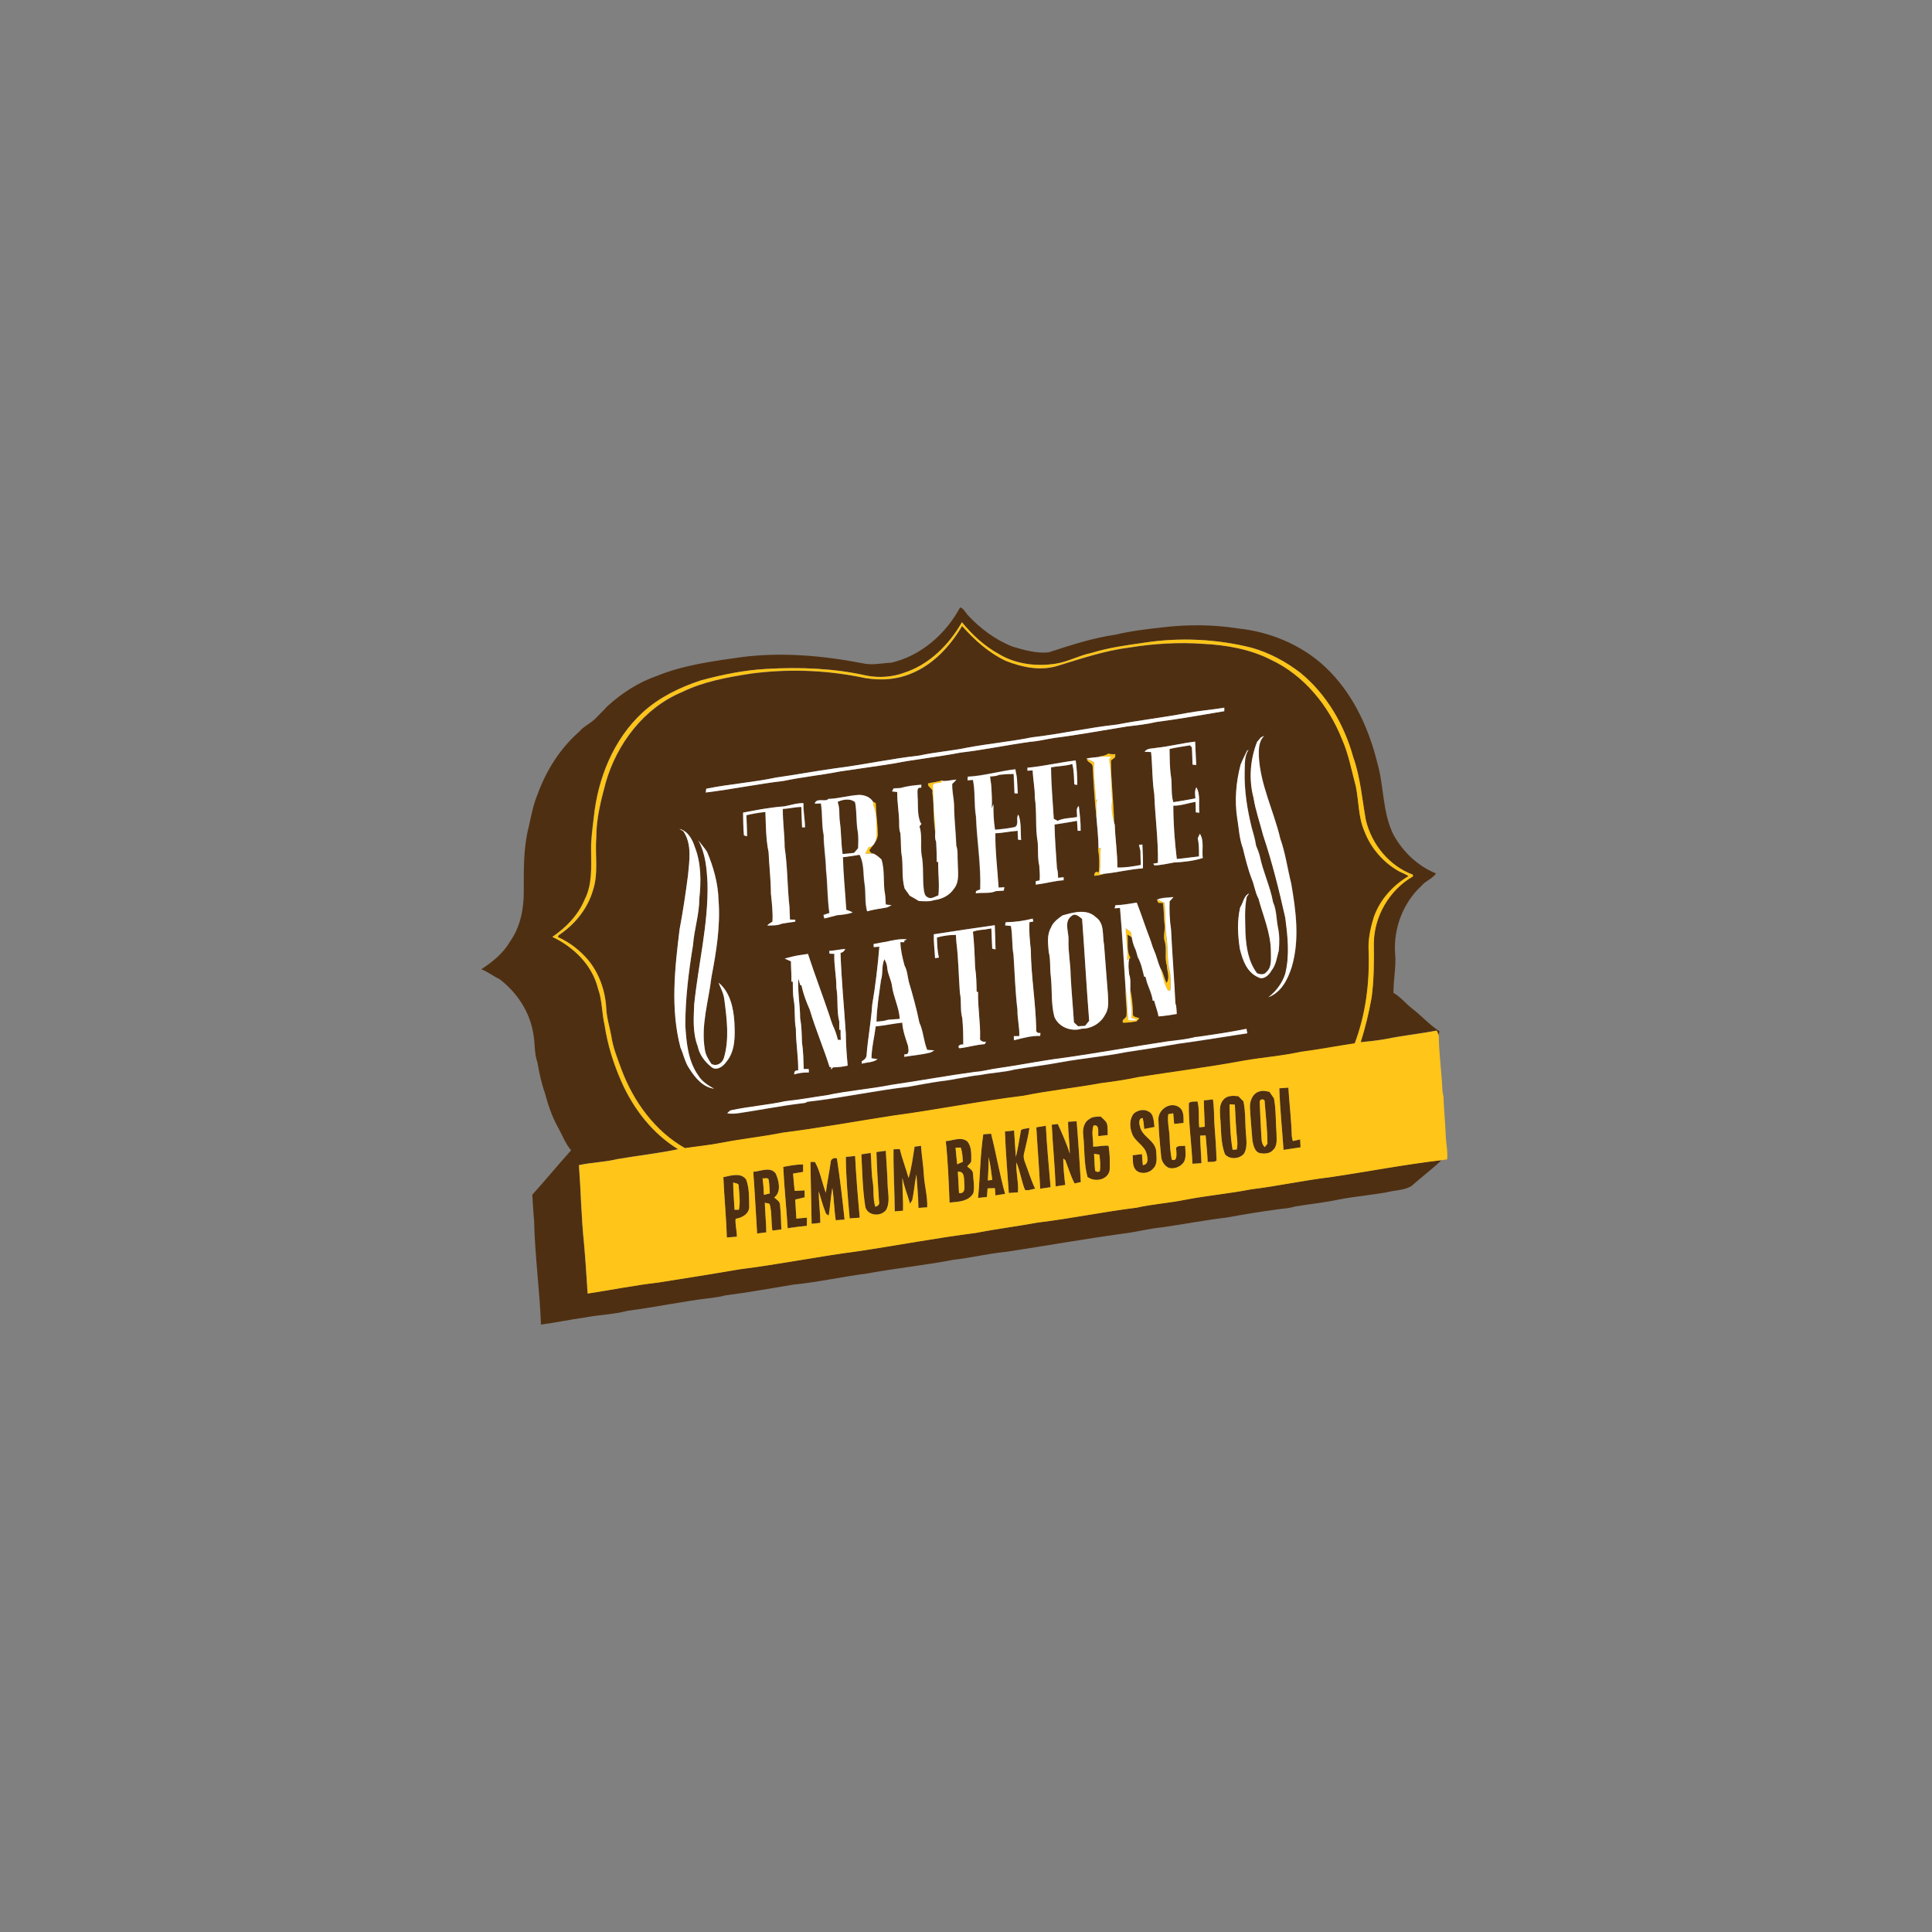 <?xml version="1.0" encoding="UTF-8"?>
<svg id="Layer_1" data-name="Layer 1" xmlns="http://www.w3.org/2000/svg" viewBox="0 0 200 200">
  <rect x="0" y="0" width="200" height="200" fill="#808080" stroke="none"/>
  <defs>
    <style>
      .cls-1 {
        fill: #4f2f12;
      }

      .cls-1, .cls-2, .cls-3 {
        stroke-width: 0px;
      }

      .cls-2 {
        fill: #fff;
      }

      .cls-3 {
        fill: #ffc518;
      }
    </style>
  </defs>
  <g>
    <path class="cls-1" d="M99.39,62.87c.39.13.54.53.8.81,1.3,1.4,2.88,2.58,4.67,3.27,1.2.35,2.44.71,3.7.58,2.27-.74,4.55-1.49,6.92-1.83,1.58-.38,3.19-.57,4.8-.75,2.6-.31,5.24-.31,7.83.1,3.33.34,6.6,1.68,9.06,3.98,2.78,2.6,4.47,6.18,5.38,9.83.74,2.49.53,5.21,1.71,7.57.98,1.76,2.52,3.24,4.4,3.99-.38.55-1.08.76-1.5,1.27-1.91,1.76-2.92,4.41-2.74,7,.13,1.37-.18,2.72-.17,4.09.73.41,1.25,1.09,1.9,1.6.99.75,1.81,1.7,2.86,2.38-.03.1-.08.29-.1.38-.05-.16-.11-.31-.19-.46-1.77.33-3.55.51-5.31.88-.85.15-1.71.24-2.56.32.48-1.51.85-3.06,1.13-4.62.26-1.86.25-3.75.23-5.63.03-2.8,1.62-5.51,4.05-6.91v-.18c-2.46-.9-4.29-3.16-4.88-5.67-.38-2.17-.56-4.4-1.3-6.49-.93-3.34-2.76-6.51-5.46-8.73-1.5-1.16-3.22-2.08-5.05-2.6-3.63-.91-7.45-1.09-11.15-.52-1.83.26-3.68.51-5.45,1.06-1.27.25-2.42.92-3.7,1.11-1.99.31-4.12.05-5.87-1-1.49-.81-2.75-1.99-3.83-3.29-1.34,2.34-3.4,4.41-6.02,5.24-1.22.44-2.56.53-3.83.29-3.4-.77-6.92-.9-10.39-.7-2.3.13-4.57.59-6.79,1.19-2.19.72-4.32,1.76-6.04,3.33-3.01,2.78-4.62,6.8-5.04,10.82-.13,1.15-.31,2.3-.28,3.47.01,1.7.14,3.5-.67,5.07-.67,1.61-1.92,2.89-3.34,3.86,2.2,1.04,4.13,2.92,4.72,5.34.45,1.22.39,2.55.69,3.81.3,2.01.91,3.96,1.73,5.82,1.24,2.83,3.22,5.39,5.88,7.01-2.09.43-4.22.66-6.33,1.03-1.29.32-2.64.33-3.94.62.2,2.69.24,5.38.52,8.06.16,1.74.27,3.49.38,5.23,2.44-.37,4.86-.86,7.31-1.14,2.79-.44,5.57-.88,8.35-1.36,4.11-.51,8.17-1.34,12.27-1.87,4.1-.61,8.17-1.39,12.28-1.91,2.12-.41,4.26-.67,6.38-1.07,3.43-.41,6.82-1.12,10.24-1.54,1.68-.37,3.4-.48,5.09-.83,2.24-.43,4.52-.63,6.76-1.07,2.73-.32,5.42-.93,8.15-1.25,3.87-.57,7.7-1.32,11.59-1.77-.99.94-2.09,1.77-3.12,2.68-.57.35-1.27.43-1.92.52-1.86.41-3.77.52-5.64.89-1.47.32-2.98.46-4.47.71-.57.18-1.16.22-1.75.29-1.79.24-3.58.53-5.35.86-2.25.27-4.48.69-6.73,1.02-1.36.12-2.69.5-4.05.65-4.03.56-8.04,1.27-12.06,1.88-1.85.17-3.65.63-5.5.83-2.94.57-5.92.86-8.86,1.41-2.56.32-5.08.9-7.64,1.15-2.36.39-4.71.82-7.08,1.12-.46.15-.94.18-1.41.26-2.91.33-5.77.96-8.68,1.33-1.46.39-2.98.41-4.45.7-1.52.21-3.01.53-4.53.73-.13-3.61-.64-7.18-.71-10.79-.09-.88-.13-1.77-.19-2.65,1.37-1.51,2.66-3.09,4.02-4.6-.62-.73-.94-1.65-1.41-2.47-.6-1.1-.99-2.28-1.31-3.49-.36-1.01-.58-2.06-.76-3.12-.35-.95-.24-1.99-.43-2.98-.36-2.27-1.7-4.31-3.53-5.68-.64-.29-1.19-.76-1.86-1,1.16-.76,2.29-1.66,2.98-2.88,1.06-1.49,1.43-3.36,1.42-5.16,0-2.25-.05-4.53.52-6.73.25-1.12.46-2.26.9-3.32.89-2.47,2.33-4.76,4.31-6.5.52-.62,1.32-.92,1.85-1.53.34-.37.72-.7,1.05-1.09,1.49-1.36,3.23-2.5,5.15-3.16,2.82-1.15,5.87-1.53,8.86-1.96,4.14-.51,8.34-.14,12.42.65,1,.24,2-.02,3-.06,3.08-.72,5.65-2.99,7.12-5.74Z"/>
    <path class="cls-1" d="M99.59,64.79c1.28,1.46,2.77,2.79,4.53,3.63,1.69.67,3.59,1.06,5.37.52,2.45-.75,4.9-1.58,7.45-1.9,2.51-.4,5.06-.57,7.6-.38,2.41.12,4.85.54,7.02,1.64,3.45,1.61,5.99,4.74,7.38,8.24.69,1.56.98,3.24,1.43,4.88.32,1.54.25,3.18.89,4.65.67,1.76,1.99,3.26,3.63,4.17.32.14.65.28.94.47-1.62.96-2.96,2.44-3.59,4.23-.36,1.16-.63,2.37-.54,3.6.1,3.21-.3,6.46-1.44,9.48-1.87.29-3.73.64-5.6.88-1.94.43-3.92.56-5.87.91-3.64.68-7.3,1.15-10.95,1.71-1.27.27-2.55.46-3.83.62-2.68.49-5.39.77-8.06,1.31-4.51.55-8.96,1.45-13.46,2.05-3.82.58-7.63,1.28-11.46,1.77-2.08.43-4.2.63-6.29,1.04-1.26.24-2.55.37-3.82.56-3.11-1.76-5.32-4.81-6.56-8.11-.41-1.15-.9-2.3-1.07-3.52-.18-.95-.48-1.88-.52-2.86-.1-1.78-.71-3.55-1.84-4.95-.86-1.02-1.94-1.87-3.16-2.41,0-.22.24-.27.37-.4,1.52-1.08,2.72-2.63,3.25-4.43.6-1.79.2-3.69.35-5.53,0-1.94.49-3.83.99-5.69,1.17-4,3.96-7.68,7.87-9.31,2.24-1.1,4.71-1.55,7.16-1.92,3.71-.49,7.48-.38,11.15.33,1.75.41,3.66.39,5.34-.3,2.33-.91,4.11-2.84,5.36-4.96ZM122.76,73.83c-2.35.46-4.74.71-7.09,1.17-2.97.32-5.89.99-8.86,1.33-2.22.45-4.48.65-6.71,1.07-1.64.34-3.33.46-4.96.82-2.92.32-5.79.96-8.7,1.32-2.04.28-4.06.66-6.1.95-2.39.51-4.84.67-7.23,1.16-.01.1-.04.29-.05.39,2.7-.33,5.36-.88,8.06-1.2,1.93-.41,3.9-.59,5.84-.98,1.84-.29,3.69-.52,5.53-.82,2.3-.45,4.63-.68,6.93-1.13,2.43-.28,4.82-.79,7.24-1.12.84-.06,1.65-.27,2.47-.4,2.51-.31,5-.79,7.5-1.18,1.03-.12,2.06-.23,3.07-.47,2.35-.31,4.7-.72,7.03-1.12v-.36c-1.32.23-2.66.33-3.98.57ZM130.56,76.32c-.14.16-.28.32-.41.48-.72,1.82-.88,3.88-.37,5.78.21,1.33.67,2.6,1,3.9.93,2.78,1.64,5.63,2.28,8.49.26,1.93.48,3.93,0,5.85-.32.96-.94,1.8-1.74,2.41,1.34-.5,2.02-1.87,2.42-3.15.83-2.82.43-5.82-.07-8.66-.38-1.53-.59-3.1-1.12-4.6-.67-2.86-2.07-5.55-2.22-8.53-.02-.73-.02-1.6.57-2.12-.08.04-.24.11-.32.15ZM119.76,77.41c-.43.12-.99,0-1.27.42.17,0,.5.02.67.03.15,1.45.1,2.91.33,4.35.09,2.37.42,4.74.38,7.12-.12.02-.36.07-.49.09l.14.18c.68-.04,1.35-.2,2.03-.31,1-.04,2-.17,2.96-.46-.12-.83.17-1.77-.3-2.51-.06.12-.17.35-.22.47.14.62.13,1.25.13,1.88-.77.07-1.53.2-2.3.26-.22-1.83-.36-3.68-.36-5.52.79.02,1.53-.28,2.3-.39.02.36.02.72.03,1.08.09.01.27.03.37.04-.11-.87.14-1.84-.31-2.63-.21.35-.13.76-.1,1.14-.76.16-1.52.28-2.29.4-.26-.83-.11-1.72-.23-2.58-.15-.97-.13-1.95-.16-2.93.69-.17,1.41-.24,2.11-.38.05.05.15.16.2.21.05.59.04,1.19.07,1.79l.38.04c-.05-.81-.07-1.61-.11-2.42-1.33.16-2.63.48-3.96.64ZM129.11,77.71c-.23.48-.48.95-.67,1.45-.47,1.8-.63,3.68-.35,5.52.19,1.04.21,2.12.59,3.12.26,1.07.52,2.15.92,3.19.28.66.34,1.39.69,2.01.49,1.83,1.28,3.61,1.29,5.53-.02.71.12,1.58-.48,2.1-.23.31-.63.23-.95.12-.91-1.19-1.14-2.72-1.21-4.17-.02-1.25-.12-2.52.14-3.75.06-.09.18-.26.24-.35-.56.25-.61.97-.92,1.44-.33,1.4-.25,2.86-.04,4.27.28,1.15.72,2.45,1.89,2.96.56.34,1.13-.22,1.39-.69.48-.6.55-1.38.76-2.09.06-.78.08-1.58-.09-2.35-.18-.87-.13-1.8-.51-2.63-.3-1.64-1.05-3.16-1.38-4.8-.09-.37-.24-.71-.38-1.06-.09-.66-.29-1.3-.47-1.94-.46-1.85-.75-3.75-.71-5.67.04-.77-.06-1.62.4-2.3-.03.02-.1.06-.13.08ZM113.83,78.31v.04c-.46.04-.92.1-1.37.16l.07.04c-.03.34.51.4.58.74.09,1.74.2,3.47.38,5.2h0c.08,1.1.23,2.19.22,3.3l.09.03s-.1,0-.14,0c.13.82.17,1.67.07,2.5-.37-.17-.43.08-.47.34.35-.02.7-.07,1.03-.2,1.35-.13,2.66-.48,4.01-.56.02-.82-.02-1.65-.05-2.47-.09,0-.26.03-.35.04.04.15.12.46.15.61,0,.49.02.98.04,1.47-.8.15-1.61.29-2.43.26,0-1.48-.22-2.95-.27-4.43l-.06-.18c-.02-2.16-.33-4.31-.32-6.48.14-.12.28-.23.43-.34,0-.08.01-.24.02-.32-.25.03-.49.01-.73-.05-.26.19-.58.25-.89.29ZM106.37,79.47v.32c.14,0,.41-.02.55-.03.02.94.24,1.86.22,2.8.24,1.51.03,3.07.29,4.57.09.82-.02,1.67.17,2.48.04.51.08,1.03.04,1.54-.1.02-.29.05-.39.07,0,.09-.01.27-.02.36.97-.1,1.91-.39,2.89-.45,0-.08,0-.23,0-.31-.14.01-.43.05-.57.06-.01-.33-.02-.67-.12-.99-.09-1.51-.23-3.02-.25-4.53.78-.12,1.55-.24,2.33-.38.02.34.05.69.07,1.03.07,0,.23,0,.3,0,.02-.86-.09-1.72-.19-2.57-.35.27-.14.77-.18,1.15-.67.12-1.39.1-2.01.39-.1-.05-.3-.16-.4-.21-.1-1.78-.27-3.55-.28-5.33.73-.14,1.49-.12,2.2-.35.19.69.17,1.41.21,2.12.07.01.22.04.3.05,0-.85-.05-1.69-.16-2.53-1.67.21-3.31.6-4.98.75ZM100.16,80.41c0,.09-.01.27-.02.35.14,0,.42-.03.56-.04.25,1.25.1,2.53.31,3.78.09,2.52.52,5.02.44,7.55-.11.04-.32.13-.43.18,0,.06-.02.17-.03.23.68-.11,1.44.05,2.08-.23.27-.02.54-.04.81-.05.02-.09.05-.26.07-.35-.15,0-.45.03-.6.04-.12-1.88-.36-3.75-.34-5.63.78-.02,1.54-.21,2.32-.25.01.3.02.61.03.91.08.01.24.03.32.04-.08-.88.04-1.79-.28-2.63-.29.38.11,1.04-.36,1.29-.68.15-1.37.22-2.06.28-.14-.87-.19-1.76-.16-2.64-.06.14-.12.28-.18.42.05-.84,0-1.69-.07-2.53-.05-.25-.08-.51-.1-.77.32-.02.65-.03.95-.17.49-.06.99-.09,1.49-.09.03.67.06,1.34.09,2.01.08,0,.25.01.33.01-.04-.62-.04-1.23-.12-1.84-.05-.22-.09-.44-.12-.66-1.66.19-3.28.69-4.96.77ZM97.58,80.84l-.06.03v-.1c-.46.19-.97.21-1.45.33-.12.39.57.5.43.93.21,1.42.06,2.86.33,4.26-.02.29-.02.59.1.86.04.68.07,1.37.06,2.05h.15c-.03,1.17.14,2.32.02,3.47-.35.12-.76.44-1.12.2-.3-.14-.34-.46-.39-.75-.16-1.22.01-2.46-.24-3.67-.13-.97.08-1.99-.21-2.92.05-.07.16-.2.21-.27l-.08-.06c-.4-.85-.25-1.89-.33-2.82.02-.33-.16-.95.38-.85,0-.08.01-.24.01-.31-.73.05-1.46.14-2.16.34-.24.02-.48.03-.71.04-.05.1-.11.21-.16.31.13.01.4.04.54.06-.02,1.14.22,2.27.2,3.4,0,.3.02.6.13.88.08.84,0,1.68.17,2.51.09,1.06-.03,2.15.26,3.19.18.25.36.51.54.76.31.17.62.35.93.54.53.03,1.08.09,1.59-.09.8-.09,1.57-.47,2.03-1.15.63-.78.41-1.81.41-2.73-.05-.58.04-1.19-.15-1.75-.04-1.4-.22-2.8-.23-4.21-.03-.74-.23-1.46-.19-2.19.16-.13.3-.28.43-.44-.48.02-.94.18-1.42.13ZM85.71,82.71l-.14.09c-.41.11-1.13-.18-1.25.38.16,0,.47-.02.63-.03.18,1.09.07,2.22.29,3.3,0,1.19.23,2.37.24,3.56.17,1.49.13,3,.35,4.49-.2.07-.41.13-.61.2.02.09.06.27.08.36.43-.1.86-.21,1.29-.33.56-.06,1.13-.09,1.65-.3-.22-.1-.44-.19-.67-.27-.1-1.81-.3-3.63-.35-5.44.58-.06,1.15-.16,1.73-.25.51.95.35,2.06.53,3.08.13.92,0,1.86.25,2.77.68-.18,1.37-.28,2.06-.4.15-.08.31-.16.47-.23-.15-.02-.45-.05-.6-.07-.02-.32-.04-.64-.06-.96-.26-1.22,0-2.51-.39-3.71-.25-.24-.5-.46-.82-.61h-.13c-.12-.1-.35-.2-.25-.4.36-.5.87-.99.83-1.66-.01-1.05-.18-2.1-.21-3.15-.07-.03-.22-.1-.29-.14-.29-.51-.89-.72-1.45-.71-1.08.06-2.13.39-3.22.42ZM81.09,83.49c-1.4.11-2.78.38-4.15.64,0,.79.01,1.58.09,2.36l.32.09c0-.73-.04-1.45-.07-2.18.65-.16,1.31-.26,1.97-.34.06,1.39.04,2.79.33,4.15.06,1.43.24,2.85.24,4.29.1.97.22,1.94.16,2.92-.18.12-.4.21-.54.4.5-.02,1.03.01,1.5-.19.46-.08.93-.15,1.39-.21,0-.05.01-.15.02-.2-.14,0-.42-.01-.56-.02-.02-.43-.03-.86-.05-1.3-.23-2.06-.19-4.14-.5-6.19,0-1.33-.21-2.64-.19-3.96.64-.04,1.27-.2,1.92-.21.01.71.04,1.41.08,2.12.07,0,.22-.01.3-.01,0-.84-.19-1.66-.16-2.5-.71-.02-1.39.23-2.08.35ZM70.34,85.81c.1.06.3.18.41.24.91,1.34.62,3.05.48,4.56-.25,1.87-.52,3.74-.87,5.59-.5,4.05-.96,8.24.09,12.24.32.72.46,1.51.91,2.17.59.94,1.39,1.93,2.56,2.09-.6-.35-1.23-.73-1.6-1.33-1.09-1.51-1.26-3.43-1.37-5.23,0-2.79.35-5.57.8-8.32.12-1.61.64-3.17.65-4.79.19-1.79.2-3.66-.47-5.36-.25-.79-.72-1.65-1.58-1.86ZM72.3,87.01c.75,1.35.87,2.92.95,4.43.1,4.24-.96,8.38-1.38,12.57-.07,1.44-.17,2.94.37,4.32.17.85.72,1.56,1.38,2.11.53.48,1.24-.02,1.56-.49.97-1.14.91-2.73.85-4.13-.09-1.47-.45-3.12-1.64-4.09.23.57.53,1.12.6,1.74.26,2.01.54,4.1-.05,6.08-.18.53-.76.89-1.29.59-.31-.46-.62-.94-.68-1.5-.42-2.51.38-4.98.68-7.45.5-2.63.95-5.31.74-8-.05-1.73-.52-3.42-1.19-5-.26-.42-.6-.78-.89-1.17ZM119.77,93.13c.04.08.1.23.14.31.12,0,.35.02.47.02.14.73.07,1.49.18,2.22.08.57-.15,1.15,0,1.71.27.83-.03,1.73.24,2.56.02.59.34,1.27-.04,1.79-.27-.52-.34-1.14-.7-1.62-.23-.58-.36-1.2-.62-1.77-.18-.39-.27-.82-.43-1.22-.48-1.22-.86-2.48-1.35-3.7-.73.11-1.46.25-2.2.27-.02.08-.06.24-.09.32l.56-.04c.23,2.8.39,5.61.58,8.41-.05.9.16,1.81.09,2.7,0,.35-.53.39-.37.77.46,0,.92-.06,1.38-.13.1-.11.21-.22.31-.33-.25-.11-.73-.1-.67-.49-.01-.85-.1-1.69-.27-2.52,0-.52.06-1.06-.12-1.55-.05-.53-.12-1.08.01-1.6.03-.03.1-.09.13-.12l-.07-.08c-.34-.7-.15-1.55-.25-2.31.16.08.3.18.45.27.06.33.15.66.26.97.18.34.27.72.37,1.09.35.63.49,1.34.66,2.03l.13-.02c.05.2.11.4.16.6.21.63.52,1.24.6,1.91.03,0,.1-.03.14-.04.13.56.37,1.08.45,1.65.63-.04,1.26-.15,1.89-.25-.02-.37,0-.75-.14-1.1-.12-2.55-.33-5.09-.45-7.64-.14-.96-.18-1.95-.15-2.92.1-.11.3-.33.4-.44-.57.08-1.16.03-1.69.27h-.02ZM110,94.76c-.47.35-.99.7-1.2,1.28-.45.76-.3,1.66-.23,2.5.21.8.1,1.63.21,2.44.17,1.42.01,2.87.37,4.26.43,1.09,1.75,1.59,2.84,1.25,1.01,0,1.97-.57,2.43-1.47.4-.61.3-1.37.28-2.06-.13-1.72-.27-3.44-.4-5.16-.2-.96.08-2.22-.86-2.86-.94-.9-2.33-.49-3.43-.18ZM104.1,95.47c-.01.08-.04.25-.06.34.2.02.4.04.6.06.18.99.09,2,.27,2.98.13,1.9.17,3.81.41,5.7-.02.91.23,1.8.19,2.72-.14,0-.43.01-.57.01,0,.1.02.32.02.42.89-.21,1.78-.48,2.71-.45,0-.08.02-.23.03-.3-.33.03-.5-.11-.44-.44-.06-2.73-.53-5.43-.56-8.16-.1-.95-.2-1.92-.14-2.87.1-.02.3-.06.4-.07-.02-.08-.05-.23-.07-.3-.91.24-1.85.36-2.8.38ZM96.66,96.72c-.03.82.09,1.64.13,2.46.1-.02.3-.04.4-.06-.16-.68-.19-1.38-.21-2.08.64-.18,1.31-.28,1.97-.27.02.29.04.58.06.87.21,1.7.22,3.42.35,5.13.18.87,0,1.77.25,2.63.08.91.1,1.82.1,2.73-.24-.09-.7.15-.38.38.88-.1,1.72-.37,2.6-.43l.14-.25c-.27.04-.72-.05-.62-.44.04-1.58-.25-3.14-.21-4.71l-.15-.02c-.01-.85-.03-1.7-.16-2.55-.04-1.23-.09-2.45-.22-3.67.37-.15.77-.18,1.17-.22.25-.04.5-.08.74-.12.03.7.05,1.4.09,2.1.09.02.26.05.34.07-.02-.84-.06-1.67-.08-2.5-2.1.29-4.21.63-6.32.94ZM91.64,97.51c-.4.07-.79.15-1.19.22,0,.08,0,.24,0,.32.15-.01.44-.03.59-.04-.17,2.01-.4,4.01-.74,6-.11,1.74-.45,3.45-.58,5.19,0,.3-.24.54-.49.66v.26c.54-.16,1.16-.11,1.62-.47-.16-.02-.48-.06-.63-.09.02-1.11.3-2.2.44-3.3.92-.1,1.83-.29,2.75-.39.05.84.35,1.62.6,2.41.04.35.2.96-.37.86,0,.07-.02.2-.02.27.92-.15,1.85-.21,2.75-.46.12-.07.24-.14.36-.21-.25-.02-.49-.04-.74-.05-.38-.91-.39-1.92-.81-2.82-.28-1.42-.67-2.83-1.09-4.22-.14-.56-.16-1.16-.44-1.67-.23-.79-.41-1.61-.44-2.44.1,0,.31,0,.41,0v-.16c.07-.03.21-.1.28-.13-.76-.08-1.5.11-2.24.27ZM85.84,98.44c0,.07.02.21.03.29.12,0,.37.01.5.02-.05,1.17.23,2.33.21,3.5.2,1.16,0,2.36.3,3.5,0,.29,0,.57,0,.86.04,0,.1,0,.14,0,0,.35,0,.7.02,1.04h-.3c-.13-.51-.29-1.02-.53-1.5-.13-.34-.24-.68-.35-1.03-.72-2.13-1.52-4.23-2.22-6.37-.6.09-1.21.15-1.79.32-.16.04-.46.12-.62.16.22.1.43.2.65.29,0,.7.07,1.39.04,2.09l.15.02c0,.62,0,1.23.09,1.85.19,1,.04,2.02.23,3.02,0,1.44.26,2.86.24,4.31-.32-.05-.43.13-.41.41.49-.16,1-.2,1.51-.2,0-.09-.01-.26-.01-.35-.13,0-.39-.01-.52-.01-.03-.92-.04-1.84-.18-2.75-.03-.83-.03-1.66-.19-2.48,0-1.38-.28-2.74-.18-4.12.07.22.13.45.19.68h.12c.19.87.5,1.72.87,2.54.59,2.01,1.42,3.93,2.05,5.93h.16s0,.26,0,.26c.05-.05.14-.16.19-.22.51-.01,1.03-.05,1.52-.18-.09-1.1-.19-2.19-.19-3.29-.18-2.79-.46-5.58-.55-8.38.23-.05.4-.2.49-.41-.56.05-1.1.17-1.66.21ZM123.84,107.35c-.97.25-1.97.35-2.96.47-3.65.55-7.28,1.22-10.94,1.73-2.23.28-4.42.74-6.64,1.05-.77.09-1.51.32-2.28.37-2.92.38-5.81.93-8.73,1.35-2.22.44-4.5.6-6.71,1.08-1.42.19-2.84.46-4.26.61-1.82.4-3.69.53-5.51.92-.23,0-.37.18-.51.34.44.06.88.03,1.31-.04,2.11-.32,4.21-.73,6.32-.99.22-.04.47-.01.65-.17,3.52-.39,6.99-1.16,10.51-1.56,1.08-.2,2.16-.4,3.25-.56,1.41-.15,2.79-.52,4.2-.66,1.16-.24,2.36-.26,3.51-.56,1.6-.27,3.22-.46,4.82-.76,2.23-.41,4.5-.59,6.72-1.04,1.81-.27,3.61-.55,5.41-.87,2.38-.32,4.75-.72,7.13-1.08-.03-.15-.05-.3-.08-.46-1.72.34-3.46.59-5.19.85Z"/>
    <path class="cls-1" d="M86.71,83c.55-.25,1.3-.39,1.79.04.21,1.02.1,2.08.29,3.1.07.55.05,1.11.03,1.66-.14.16-.28.33-.42.49-.4.05-.79.09-1.19.12-.17-1.11-.12-2.25-.29-3.36-.09-.68.02-1.39-.23-2.05Z"/>
    <path class="cls-1" d="M110.93,94.82c.38-.35.79.07,1.1.3.26,3.52.45,7.04.73,10.55-.14.17-.29.35-.43.52-.24.01-.48.03-.72.04-.15-.13-.29-.27-.43-.4-.1-1.61-.25-3.22-.34-4.83,0-1.25-.27-2.48-.22-3.73.03-.82-.51-1.88.32-2.46Z"/>
    <path class="cls-1" d="M91.19,101.51c.25-.72.05-1.51.37-2.22.16.28.28.59.3.92.05.65.41,1.21.49,1.85.15,1.16.74,2.22.8,3.41-.4.03-.81.05-1.21.09-.39.13-.8.17-1.2.19.03-1.43.27-2.84.46-4.25Z"/>
    <path class="cls-1" d="M132.43,112.66c.32-.02.63-.05.95-.07.1,1.64.3,3.27.35,4.92.01.2.06.41.11.61.19-.04.57-.13.76-.17.01.27.03.55.04.82-.59.09-1.17.18-1.76.27-.15-2.13-.37-4.25-.44-6.38Z"/>
    <path class="cls-1" d="M130.48,112.96c.31-.07.63.01.94.07.15.23.3.45.47.68.22,1.19.16,2.4.26,3.6,0,.59.14,1.31-.36,1.75-.33.38-.9.41-1.35.32-.56-.13-.68-.8-.78-1.27-.1-1.16-.2-2.31-.26-3.47-.04-.7.33-1.56,1.09-1.67ZM130.41,114.11c.05,1.07.09,2.14.15,3.2.05.49-.05,1.06.37,1.43.07-.09.21-.27.28-.36-.02-1.43-.17-2.85-.29-4.28.07-.4-.55-.4-.51,0Z"/>
    <path class="cls-1" d="M126.62,113.87c.36-.49,1.03-.46,1.57-.4.17.18.35.35.53.53.23,1.09.15,2.21.26,3.31.04.69.17,1.44-.18,2.08-.45.59-1.5.69-1.99.09-.49-1.25-.37-2.64-.51-3.96-.02-.56-.07-1.21.32-1.66ZM127.28,114.32c.04,1.57.05,3.16.32,4.71.11,0,.32-.02.43-.03.06-.3.09-.6.05-.89-.12-1.25-.19-2.5-.25-3.75-.18-.01-.37-.02-.55-.03Z"/>
    <path class="cls-1" d="M124.62,113.91c.31-.03.63-.07.94-.1.12.8.12,1.62.14,2.43.1,1.3.19,2.59.23,3.9-.24.21-.62.1-.92.16-.03-.92-.14-1.84-.21-2.76-.19,0-.38.01-.57.02.01.95.1,1.9.14,2.85-.31.02-.62.05-.94.06-.08-2.09-.41-4.17-.37-6.27.21-.23.61-.15.9-.18.21.86.08,1.79.18,2.68.14-.02.43-.04.57-.06-.02-.91-.09-1.82-.1-2.73Z"/>
    <path class="cls-1" d="M119.92,115.9c-.05-.99,1.15-1.87,2.05-1.34.62.33.55,1.09.55,1.69-.33.03-.65.07-.97.1-.03-.37-.06-.73-.1-1.1-.17.03-.34.06-.51.09-.12.84.13,1.66.14,2.5.03.74.08,1.48.22,2.2.61.25.47-.63.47-.97-.17-.58.59-.39.92-.47.01.55.14,1.16-.12,1.67-.33.51-.99.78-1.58.63-.43-.21-.73-.65-.78-1.12-.13-1.29-.26-2.59-.29-3.88Z"/>
    <path class="cls-1" d="M117.37,115.27c.4-.33,1-.49,1.48-.22.62.26.56,1.06.66,1.62-.36.07-.71.15-1.07.21-.04-.38-.07-.76-.16-1.13-.43,0-.38.56-.28.85.19,1.05,1.5,1.42,1.67,2.48.03.63.21,1.4-.3,1.9-.4.48-1.21.62-1.71.23-.47-.39-.37-1.07-.42-1.61.32-.04.65-.08.97-.12.02.38.05.76.09,1.14.64-.08.51-.75.38-1.19-.22-.89-1.24-1.25-1.51-2.11-.25-.66-.27-1.47.19-2.04Z"/>
    <path class="cls-1" d="M112.81,115.82c.33-.24.75-.22,1.14-.23.21.23.49.41.63.69.13.39.08.82.1,1.23-.32.03-.65.07-.97.11-.07-.38.17-1.24-.5-1.1-.25.69,0,1.47-.04,2.19.53,0,1.07-.16,1.6-.09.13.83.15,1.69.11,2.53-.19,1.02-1.55,1.28-2.3.69-.39-1.42-.29-2.91-.44-4.35-.08-.61.08-1.36.68-1.66ZM113.26,119.44c.04.59.04,1.19.11,1.78l.23.11.25-.06c.09-.57.03-1.16-.04-1.73-.14-.02-.41-.07-.55-.09Z"/>
    <path class="cls-1" d="M110.57,116.14c.29-.02.58-.05.88-.05.17,2.09.31,4.19.43,6.29-.22.05-.43.1-.65.15-.4-.78-.64-1.61-.96-2.42l-.21-.16c.01.91.09,1.83.21,2.73-.33.05-.67.1-1,.15-.08-2.13-.3-4.26-.4-6.39.16-.02.48-.06.63-.07.45,1.01.91,2.02,1.24,3.07-.03-1.1-.18-2.19-.18-3.28Z"/>
    <path class="cls-1" d="M107.28,116.69c.33-.05.65-.11.98-.16.1,2.13.32,4.24.49,6.36-.36.05-.72.11-1.08.16-.1-2.13-.28-4.25-.4-6.37Z"/>
    <path class="cls-1" d="M105.69,116.99c.24-.19.6-.15.88-.23-.13.89-.36,1.77-.56,2.65-.09.31-.01.63.1.92.35.91.63,1.85,1.05,2.73-.35.03-.71.24-1.06.11-.38-.92-.49-1.92-.88-2.84-.07,1.04.24,2.06.16,3.1-.32.02-.63.05-.95.07-.14-2.12-.33-4.24-.4-6.37.32-.04.63-.07.95-.1.05.92.12,1.83.18,2.75.22-.92.37-1.86.53-2.79Z"/>
    <path class="cls-1" d="M101.79,117.42c.27-.02.53-.04.8-.06.53,2.07.88,4.18,1.45,6.23-.33.05-.66.11-1,.16-.02-.25-.04-.5-.06-.75-.25,0-.5.01-.75.02-.02.29-.05.59-.07.89-.31.03-.61.07-.92.1.21-2.2.22-4.41.54-6.59ZM102.26,122.2c.11-.02.34-.04.46-.06-.1-.79-.19-1.59-.39-2.36.02.81-.01,1.61-.07,2.42Z"/>
    <path class="cls-1" d="M97.91,118.13c.72-.05,1.57-.49,2.21.02.47.54.42,1.31.42,1.97.01.28-.28.42-.42.63.24.23.62.41.6.79.05.65.17,1.31.04,1.96-.46.89-1.6.91-2.47.99-.09-2.12-.17-4.25-.39-6.36ZM98.92,118.81c.05.57.1,1.14.17,1.71.19-.09.38-.18.58-.25-.02-.5-.05-1-.21-1.48-.18,0-.36,0-.54.01ZM99.15,121.3c.04.73.09,1.47.12,2.2.68.11.57-.6.54-1.05-.02-.47.04-1.24-.67-1.15Z"/>
    <path class="cls-1" d="M94.67,118.71c.23-.03.46-.06.69-.09.06.99.24,1.97.29,2.97.06,1.14.4,2.25.35,3.4-.3.01-.61.03-.91.06-.02-1.16-.13-2.31-.21-3.47-.18.89-.23,1.8-.43,2.68-.06.09-.17.27-.23.36-.25-.9-.62-1.77-.79-2.69-.02,1.14.1,2.27.07,3.41-.29.02-.58.04-.86.07-.02-2.14-.15-4.28-.13-6.43.22,0,.43-.02.65-.02.25,1.01.63,1.99.91,2.99.31-1.05.44-2.15.62-3.23Z"/>
    <path class="cls-1" d="M90.73,119.27c.32-.04.64-.09.96-.13.06,1.17.16,2.33.19,3.5.02.87.29,1.81-.15,2.62-.53.71-1.84.66-2.15-.25-.3-1.82-.32-3.67-.42-5.5.32-.05.65-.1.97-.15.09.97.05,1.96.2,2.93.15.87,0,1.78.27,2.64.25-.06.47-.23.39-.51-.11-1.71-.22-3.42-.27-5.13Z"/>
    <path class="cls-1" d="M87.56,119.77c.32-.03.64-.07.96-.1.11,2.13.29,4.26.48,6.39-.35.03-.69.06-1.04.08-.19-2.12-.39-4.24-.4-6.36Z"/>
    <path class="cls-1" d="M85.99,120.33c0-.34.35-.54.65-.41.32,2.1.56,4.21.79,6.33-.3.02-.61.05-.91.07-.18-1.11-.18-2.23-.36-3.34-.16.94-.21,1.91-.37,2.85-.17-.06-.31-.18-.35-.37-.28-.69-.46-1.41-.68-2.13,0,1.09.15,2.17.16,3.26-.3.03-.6.07-.9.1-.03-2.14-.1-4.27-.12-6.41.12,0,.35,0,.46,0,.55.99.73,2.14,1.13,3.2.12-1.05.35-2.1.5-3.15Z"/>
    <path class="cls-1" d="M81.08,120.79c.68-.12,1.37-.26,2.06-.26,0,.26,0,.52,0,.78-.35.06-.7.12-1.04.17.05.6.1,1.2.16,1.79.34-.02.68-.04,1.03-.05,0,.18,0,.54.01.72-.33.08-.65.15-.98.23.04.66.08,1.31.12,1.97.37-.03.73-.07,1.1-.1-.01.28-.02.56-.02.85-.66.06-1.32.15-1.98.25-.13-2.12-.36-4.24-.46-6.36Z"/>
    <path class="cls-1" d="M77.98,121.31c.74-.05,1.79-.58,2.32.19.33.76.6,1.88-.16,2.47.23.22.58.39.6.75.08.85.12,1.71.14,2.56-.31.04-.62.08-.93.12-.15-.92-.03-1.88-.29-2.77-.12-.03-.37-.09-.49-.12.03,1.03.14,2.05.15,3.07-.32.04-.63.08-.95.12-.13-2.13-.24-4.26-.4-6.38ZM78.94,121.98c.08.57.12,1.13.14,1.71.2-.05.41-.1.61-.15-.04-.49-.03-.99-.13-1.47-.14-.19-.42-.05-.62-.09Z"/>
    <path class="cls-1" d="M74.88,121.86c.76-.15,1.81-.51,2.36.24.34.9.3,1.89.32,2.84-.02.75-.75,1.13-1.41,1.23-.06.61.14,1.23.13,1.85-.35.03-.69.06-1.04.09-.06-2.09-.27-4.16-.36-6.25ZM75.9,122.41c0,.94.1,1.88.14,2.82.11,0,.33,0,.45,0,.16-.8.04-1.61-.02-2.42.05-.35-.36-.3-.57-.4Z"/>
  </g>
  <g>
    <path class="cls-3" d="M93.56,69.66c2.62-.83,4.68-2.9,6.02-5.24,1.07,1.3,2.33,2.48,3.83,3.29,1.74,1.06,3.88,1.31,5.87,1,1.29-.19,2.43-.86,3.7-1.11,1.77-.55,3.62-.8,5.45-1.06,3.7-.58,7.52-.39,11.15.52,1.83.52,3.55,1.44,5.05,2.6,2.71,2.22,4.54,5.38,5.46,8.73.74,2.09.91,4.32,1.3,6.49.59,2.51,2.42,4.77,4.87,5.67v.18c-2.41,1.39-4.01,4.1-4.04,6.91.02,1.88.02,3.77-.23,5.63-.28,1.56-.65,3.11-1.13,4.62.86-.08,1.71-.17,2.56-.32,1.76-.36,3.55-.54,5.31-.88.08.14.14.3.19.46l.02.05c.02,1.84.28,3.66.37,5.5,0,.28.06.56.12.83.04,1.32.18,2.63.23,3.95.02.85.23,1.69.15,2.54-.18.03-.37.05-.55.08-3.88.45-7.72,1.2-11.59,1.77-2.73.32-5.42.92-8.15,1.25-2.24.44-4.52.64-6.76,1.07-1.69.35-3.41.45-5.09.83-3.43.42-6.81,1.13-10.24,1.54-2.12.39-4.26.65-6.38,1.07-4.11.52-8.19,1.3-12.28,1.91-4.1.53-8.16,1.36-12.27,1.87-2.78.48-5.57.92-8.35,1.36-2.45.28-4.87.77-7.31,1.14-.12-1.74-.22-3.49-.38-5.23-.28-2.68-.32-5.37-.52-8.06,1.3-.29,2.64-.3,3.94-.62,2.11-.36,4.24-.59,6.33-1.03-2.66-1.62-4.63-4.19-5.88-7.01-.82-1.86-1.43-3.81-1.73-5.82-.3-1.26-.24-2.58-.69-3.81-.59-2.42-2.52-4.3-4.72-5.34,1.42-.97,2.67-2.25,3.34-3.86.8-1.57.68-3.36.67-5.07-.03-1.16.15-2.31.28-3.47.42-4.01,2.03-8.04,5.04-10.82,1.71-1.57,3.84-2.61,6.04-3.33,2.22-.6,4.49-1.07,6.79-1.19,3.47-.2,6.99-.07,10.39.7,1.27.24,2.61.15,3.83-.29ZM99.59,64.79c-1.25,2.12-3.03,4.04-5.36,4.96-1.68.69-3.59.71-5.34.3-3.67-.71-7.44-.82-11.15-.33-2.44.38-4.92.82-7.16,1.92-3.92,1.63-6.7,5.31-7.87,9.31-.5,1.86-.99,3.75-.99,5.69-.15,1.84.25,3.74-.35,5.53-.53,1.8-1.73,3.35-3.25,4.43-.13.12-.37.18-.37.4,1.22.55,2.3,1.39,3.16,2.41,1.13,1.39,1.74,3.16,1.84,4.95.04.97.35,1.91.52,2.86.17,1.22.65,2.37,1.07,3.52,1.24,3.3,3.46,6.35,6.56,8.11,1.27-.19,2.56-.31,3.82-.56,2.09-.41,4.2-.62,6.29-1.04,3.83-.48,7.64-1.18,11.46-1.77,4.5-.6,8.95-1.5,13.46-2.05,2.67-.54,5.38-.82,8.06-1.31,1.29-.16,2.57-.35,3.83-.62,3.65-.57,7.32-1.04,10.95-1.71,1.95-.34,3.93-.48,5.87-.91,1.88-.24,3.73-.6,5.6-.88,1.14-3.02,1.54-6.26,1.44-9.48-.09-1.22.18-2.43.54-3.6.63-1.79,1.97-3.27,3.59-4.23-.3-.19-.62-.33-.94-.47-1.65-.91-2.96-2.41-3.63-4.17-.64-1.47-.57-3.1-.89-4.65-.44-1.64-.74-3.32-1.43-4.88-1.39-3.49-3.93-6.63-7.38-8.24-2.17-1.1-4.61-1.52-7.02-1.64-2.54-.18-5.09-.02-7.6.38-2.56.32-5,1.15-7.45,1.9-1.78.55-3.68.15-5.37-.52-1.77-.84-3.25-2.17-4.53-3.63ZM132.43,112.66c.07,2.13.29,4.25.44,6.38.59-.09,1.17-.19,1.76-.27-.01-.28-.03-.55-.04-.82-.19.04-.57.13-.76.17-.05-.2-.1-.41-.11-.61-.05-1.64-.25-3.28-.35-4.92-.32.02-.64.05-.95.07ZM130.48,112.96c-.76.12-1.13.98-1.09,1.67.06,1.16.17,2.32.26,3.47.1.47.23,1.15.78,1.27.46.09,1.03.06,1.35-.32.49-.44.36-1.16.36-1.75-.09-1.2-.04-2.41-.26-3.6-.16-.22-.32-.45-.47-.68-.31-.06-.63-.15-.94-.07ZM126.62,113.87c-.4.46-.34,1.1-.32,1.66.14,1.32.02,2.7.51,3.96.49.59,1.54.5,1.99-.09.35-.64.22-1.39.18-2.08-.1-1.1-.02-2.23-.26-3.31-.18-.17-.35-.35-.53-.53-.54-.06-1.21-.1-1.57.4ZM124.62,113.91c.01.91.08,1.82.1,2.73-.14.02-.43.04-.57.06-.1-.89.04-1.82-.18-2.68-.29.03-.69-.05-.9.18-.04,2.09.29,4.18.37,6.27.31-.01.62-.03.94-.06-.03-.95-.12-1.9-.14-2.85.19,0,.38-.02.57-.02.07.92.18,1.84.21,2.76.3-.06.68.05.92-.16-.03-1.3-.13-2.6-.23-3.9-.03-.81-.03-1.62-.14-2.43-.32.03-.63.07-.94.1ZM119.92,115.9c.03,1.3.16,2.59.29,3.88.05.47.35.92.78,1.12.59.15,1.26-.12,1.58-.63.26-.52.13-1.12.12-1.67-.33.08-1.09-.11-.92.47,0,.34.15,1.23-.47.97-.14-.73-.19-1.47-.22-2.2-.01-.84-.26-1.66-.14-2.5.17-.03.33-.06.51-.09.04.37.07.73.1,1.1.32-.04.65-.07.97-.1,0-.59.07-1.36-.55-1.69-.91-.52-2.11.35-2.05,1.34ZM117.37,115.27c-.46.57-.44,1.39-.19,2.04.27.86,1.29,1.23,1.51,2.11.12.45.25,1.11-.38,1.19-.04-.38-.07-.76-.09-1.14-.33.04-.65.08-.97.12.05.55-.05,1.22.42,1.61.51.38,1.31.24,1.71-.23.5-.5.33-1.27.3-1.9-.17-1.06-1.48-1.43-1.67-2.48-.09-.29-.15-.85.28-.85.1.37.13.75.16,1.13.36-.07.71-.14,1.07-.21-.1-.55-.04-1.36-.66-1.62-.48-.27-1.08-.11-1.48.22ZM112.81,115.82c-.6.3-.76,1.05-.68,1.66.16,1.45.06,2.94.44,4.35.76.58,2.11.33,2.3-.69.04-.84.02-1.7-.11-2.53-.53-.07-1.07.09-1.6.09.04-.72-.21-1.5.04-2.19.67-.13.43.72.5,1.1.32-.04.65-.07.97-.11-.02-.41.03-.83-.1-1.23-.14-.29-.41-.47-.63-.69-.39.01-.81,0-1.14.23ZM110.57,116.14c0,1.1.16,2.19.18,3.28-.33-1.06-.79-2.06-1.24-3.07-.16.02-.47.05-.63.07.1,2.13.32,4.26.4,6.39.33-.05.67-.1,1-.15-.12-.91-.2-1.82-.21-2.73l.21.16c.31.81.56,1.65.96,2.42.22-.05.43-.1.65-.15-.13-2.1-.26-4.2-.43-6.29-.29,0-.58.03-.88.05ZM107.28,116.69c.12,2.13.3,4.25.4,6.37.36-.05.72-.11,1.08-.16-.17-2.12-.39-4.24-.49-6.36-.33.05-.66.1-.98.16ZM105.69,116.99c-.16.93-.31,1.87-.53,2.79-.06-.92-.13-1.83-.18-2.75-.32.04-.63.07-.95.1.07,2.13.26,4.25.4,6.37.31-.03.63-.05.95-.07.08-1.04-.23-2.06-.16-3.1.39.92.51,1.92.88,2.84.34.13.71-.08,1.06-.11-.42-.88-.7-1.82-1.05-2.73-.11-.29-.19-.61-.1-.92.2-.88.43-1.76.56-2.65-.29.08-.64.04-.88.23ZM101.79,117.42c-.32,2.19-.33,4.4-.54,6.59.3-.03.61-.07.92-.1.02-.3.05-.59.07-.89.25,0,.5-.01.75-.02.02.25.04.5.06.75.33-.05.66-.11,1-.16-.57-2.06-.93-4.17-1.45-6.23-.27.02-.54.04-.8.06ZM97.91,118.13c.23,2.11.3,4.23.39,6.36.87-.08,2-.1,2.47-.99.13-.64,0-1.31-.04-1.96.02-.39-.35-.57-.6-.79.14-.21.43-.35.42-.63,0-.67.04-1.44-.42-1.97-.65-.51-1.49-.07-2.21-.02ZM94.67,118.71c-.18,1.08-.3,2.17-.62,3.23-.28-1-.66-1.98-.91-2.99-.22,0-.43.02-.65.02-.03,2.14.1,4.28.13,6.43.29-.02.58-.04.86-.07.03-1.14-.08-2.27-.07-3.41.18.92.54,1.79.79,2.69.06-.09.17-.27.23-.36.19-.88.25-1.79.43-2.68.08,1.15.19,2.31.21,3.47.3-.02.61-.04.91-.06.05-1.15-.29-2.26-.35-3.4-.05-.99-.23-1.97-.29-2.97-.23.03-.46.06-.69.09ZM90.73,119.27c.05,1.71.16,3.42.27,5.13.08.29-.14.46-.39.51-.26-.86-.12-1.77-.27-2.64-.15-.97-.11-1.95-.2-2.93-.32.05-.65.1-.97.15.1,1.83.12,3.68.42,5.5.31.91,1.62.96,2.15.25.43-.81.17-1.75.15-2.62-.03-1.17-.13-2.33-.19-3.5-.32.04-.64.09-.96.13ZM87.56,119.77c.01,2.13.21,4.25.4,6.36.35-.03.69-.05,1.04-.08-.2-2.13-.37-4.25-.48-6.39-.32.04-.64.07-.96.1ZM85.99,120.33c-.14,1.05-.37,2.09-.5,3.15-.4-1.06-.57-2.21-1.13-3.2-.12,0-.35,0-.46,0,.02,2.14.09,4.27.12,6.41.3-.04.6-.07.9-.1,0-1.09-.17-2.17-.16-3.26.22.71.4,1.43.68,2.13.04.19.18.3.35.37.16-.95.2-1.91.37-2.85.18,1.11.18,2.23.36,3.34.3-.02.61-.05.91-.07-.22-2.11-.47-4.22-.79-6.33-.3-.13-.66.06-.65.41ZM81.08,120.79c.1,2.13.33,4.24.46,6.36.66-.1,1.32-.19,1.98-.25,0-.29.01-.57.02-.85-.37.03-.73.07-1.1.1-.04-.66-.08-1.32-.12-1.97.33-.08.65-.15.98-.23,0-.18,0-.54-.01-.72-.34.01-.69.03-1.03.05-.06-.6-.12-1.19-.16-1.79.35-.06.7-.12,1.04-.17,0-.26,0-.52,0-.78-.7,0-1.38.13-2.06.26ZM77.98,121.31c.16,2.13.26,4.25.4,6.38.32-.04.63-.08.95-.12-.01-1.02-.13-2.05-.15-3.07.12.03.37.09.49.12.26.89.14,1.86.29,2.77.31-.04.62-.08.93-.12-.02-.85-.06-1.71-.14-2.56-.01-.36-.37-.53-.6-.75.76-.58.5-1.71.16-2.47-.53-.77-1.58-.24-2.32-.19ZM74.88,121.86c.09,2.08.3,4.16.36,6.25.35-.03.69-.06,1.04-.09.01-.62-.19-1.24-.13-1.85.65-.1,1.38-.48,1.41-1.23-.02-.94.02-1.94-.32-2.84-.55-.76-1.6-.4-2.36-.24Z"/>
    <path class="cls-3" d="M113.83,78.31c.31-.04.63-.1.89-.29.24.06.48.08.73.05,0,.08-.01.24-.02.32-.15.11-.29.22-.43.34,0,2.16.29,4.31.32,6.48-.2-.74-.34-1.5-.21-2.27-.13-1.44-.06-2.9-.32-4.32.06-.07.18-.2.24-.26-.41-.02-.81-.03-1.22.01v-.04Z"/>
    <path class="cls-3" d="M112.53,78.55c.25.12.49.26.74.39-.1,1.32.13,2.63.17,3.95l.18-.15c-.28.54-.02,1.17-.13,1.75h0c-.18-1.72-.29-3.46-.38-5.2-.07-.34-.61-.4-.58-.74Z"/>
    <path class="cls-3" d="M96.08,81.1c.48-.12.98-.14,1.45-.33v.1s-.01.1-.01.14c-.27.09-.73-.02-.9.27.06,1.11.05,2.23.17,3.34.06,0,.19.02.25.02h-.25c.05.55.12,1.11.07,1.67-.27-1.4-.13-2.85-.33-4.26.14-.43-.55-.54-.43-.93Z"/>
    <path class="cls-3" d="M90.37,83c.07.03.21.1.29.14.02,1.06.19,2.1.21,3.15.04.67-.47,1.16-.83,1.66-.1.2.13.3.25.41-.25.01-.5,0-.74,0,.12-.23.23-.45.35-.68.69,0,.85-.85.83-1.39-.04-.99.06-2.05-.34-2.98,0-.08-.01-.24-.02-.32Z"/>
    <path class="cls-3" d="M113.8,87.81s.12,0,.16,0c-.14.9.05,1.82-.15,2.71.12-.02.37-.05.49-.06-.33.13-.68.17-1.03.2.03-.26.1-.52.47-.34.1-.83.07-1.67-.07-2.5.03,0,.1,0,.14,0Z"/>
    <path class="cls-3" d="M119.77,93.13h.02c.24.12.49.22.74.33.13,1.21.05,2.43.22,3.64.14,1.11.04,2.25.29,3.35.16.64.16,1.32.11,1.98-.05.29-.35.07-.38-.1-.37-.68-.43-1.47-.71-2.19.36.48.42,1.1.7,1.62.38-.52.05-1.2.04-1.79-.27-.83.03-1.73-.24-2.56-.16-.56.08-1.14,0-1.71-.11-.74-.04-1.49-.18-2.22-.12,0-.35-.02-.47-.02-.03-.08-.1-.23-.14-.31Z"/>
    <path class="cls-3" d="M116.54,96.08c.17.12.34.25.51.38.03.19.07.37.11.56-.15-.1-.29-.19-.45-.27.1.76-.09,1.6.25,2.31l.07.08s-.1.09-.13.12c-.05.03-.17.1-.22.14.12-1.11-.16-2.2-.14-3.3Z"/>
    <path class="cls-3" d="M116.53,102.4c.18,1.05.14,2.13.27,3.18.31.12.64.03.96,0-.16-.05-.49-.16-.65-.22.16-.99-.18-1.97-.1-2.96.17.83.26,1.68.27,2.52-.06.4.42.38.67.49-.1.11-.21.22-.31.33-.46.07-.92.14-1.38.13-.16-.38.37-.42.37-.77.06-.89-.14-1.8-.09-2.7Z"/>
    <path class="cls-3" d="M130.41,114.11c-.05-.4.58-.4.51,0,.12,1.42.27,2.85.29,4.28-.07.09-.21.27-.28.36-.41-.37-.31-.94-.37-1.43-.07-1.07-.11-2.14-.15-3.2Z"/>
    <path class="cls-3" d="M127.28,114.32c.18,0,.37.02.55.03.06,1.25.12,2.5.25,3.75.03.3,0,.6-.05.89-.11,0-.32.02-.43.03-.27-1.55-.28-3.14-.32-4.71Z"/>
    <path class="cls-3" d="M98.92,118.81c.18-.01.36-.02.54-.01.16.48.19.98.21,1.48-.2.07-.39.16-.58.25-.07-.57-.12-1.14-.17-1.71Z"/>
    <path class="cls-3" d="M113.26,119.44c.14.02.41.07.55.09.07.57.13,1.16.04,1.73l-.25.06-.23-.11c-.07-.59-.07-1.19-.11-1.78Z"/>
    <path class="cls-3" d="M102.26,122.2c.05-.8.08-1.61.07-2.42.2.77.29,1.57.39,2.36-.12.02-.34.04-.46.06Z"/>
    <path class="cls-3" d="M99.15,121.3c.71-.09.64.68.67,1.15.02.45.13,1.16-.54,1.05-.04-.73-.09-1.47-.12-2.2Z"/>
    <path class="cls-3" d="M78.94,121.98c.2.04.48-.1.62.09.1.48.09.98.13,1.47-.2.05-.41.1-.61.15-.02-.57-.06-1.14-.14-1.71Z"/>
    <path class="cls-3" d="M75.9,122.41c.21.1.62.05.57.4.06.8.18,1.62.02,2.42-.11,0-.33,0-.45,0-.05-.94-.14-1.88-.14-2.82Z"/>
  </g>
  <g>
    <path class="cls-2" d="M122.76,73.83c1.32-.25,2.66-.35,3.98-.57v.36c-2.34.4-4.68.81-7.04,1.12-1.01.24-2.04.34-3.07.47-2.5.4-4.99.87-7.5,1.18-.83.13-1.64.34-2.47.4-2.42.33-4.82.84-7.24,1.12-2.3.45-4.63.68-6.93,1.13-1.84.3-3.69.54-5.53.82-1.93.38-3.9.57-5.84.98-2.7.32-5.37.87-8.06,1.2.01-.1.04-.29.05-.39,2.39-.49,4.84-.65,7.23-1.16,2.04-.28,4.06-.67,6.1-.95,2.91-.36,5.78-1,8.7-1.32,1.64-.36,3.32-.48,4.96-.82,2.23-.42,4.49-.62,6.71-1.07,2.97-.34,5.89-1.01,8.86-1.33,2.35-.46,4.74-.72,7.09-1.17Z"/>
    <path class="cls-2" d="M130.56,76.32c.08-.04.24-.11.32-.15-.59.52-.59,1.39-.57,2.12.15,2.97,1.55,5.67,2.22,8.53.53,1.49.73,3.06,1.12,4.6.5,2.84.9,5.84.07,8.66-.4,1.28-1.08,2.65-2.42,3.15.8-.61,1.43-1.45,1.74-2.41.48-1.92.26-3.92,0-5.85-.64-2.86-1.35-5.71-2.28-8.49-.33-1.3-.79-2.57-1-3.9-.5-1.89-.35-3.96.37-5.78.14-.16.27-.32.41-.48Z"/>
    <path class="cls-2" d="M119.76,77.41c1.33-.15,2.63-.48,3.96-.64.04.81.07,1.62.11,2.42l-.38-.04c-.03-.6-.02-1.19-.07-1.79-.05-.05-.15-.16-.2-.21-.7.13-1.42.21-2.11.38.02.98,0,1.96.16,2.93.12.86-.03,1.74.23,2.58.76-.12,1.53-.24,2.29-.4-.03-.38-.11-.79.1-1.14.45.79.2,1.76.31,2.63-.09-.01-.27-.03-.37-.04,0-.36-.02-.72-.03-1.08-.77.11-1.51.41-2.3.39,0,1.84.14,3.69.36,5.52.77-.06,1.53-.19,2.3-.26,0-.63.01-1.27-.13-1.88.06-.12.17-.35.22-.47.47.74.19,1.68.3,2.51-.96.3-1.96.42-2.96.46-.67.12-1.35.28-2.03.31l-.14-.18c.12-.02.37-.07.49-.09.04-2.38-.29-4.74-.38-7.12-.23-1.44-.18-2.9-.33-4.35-.17,0-.5-.02-.67-.03.28-.42.84-.3,1.27-.42Z"/>
    <path class="cls-2" d="M129.11,77.71s.1-.06.13-.08c-.46.68-.36,1.52-.4,2.3-.04,1.91.26,3.81.71,5.67.18.64.37,1.28.47,1.94.14.35.29.69.38,1.06.34,1.64,1.08,3.15,1.38,4.8.37.82.33,1.75.51,2.63.17.77.15,1.57.09,2.35-.21.71-.27,1.49-.76,2.09-.25.47-.83,1.02-1.39.69-1.18-.52-1.61-1.81-1.89-2.96-.21-1.41-.29-2.87.04-4.27.32-.46.36-1.19.92-1.44-.06.09-.18.26-.24.35-.26,1.23-.16,2.5-.14,3.75.08,1.45.3,2.99,1.21,4.17.31.11.71.19.95-.12.61-.52.47-1.39.48-2.1,0-1.92-.8-3.71-1.29-5.53-.35-.63-.41-1.36-.69-2.01-.4-1.04-.66-2.11-.92-3.19-.38-1-.41-2.08-.59-3.12-.28-1.84-.12-3.73.35-5.52.19-.5.44-.97.67-1.45Z"/>
    <path class="cls-2" d="M112.46,78.51c.45-.06.91-.12,1.37-.16.41-.04.81-.03,1.22-.01-.06.07-.18.2-.24.26.26,1.43.19,2.89.32,4.32-.13.77.01,1.53.21,2.27l.06.18c.05,1.48.28,2.94.27,4.43.82.03,1.63-.11,2.43-.26-.02-.49-.04-.98-.04-1.47-.04-.15-.12-.46-.15-.61.09,0,.26-.03.35-.04.04.82.08,1.64.05,2.47-1.35.08-2.66.43-4.01.56-.12.02-.37.05-.49.06.2-.89.01-1.81.15-2.71-.04,0-.12,0-.16,0l-.09-.03c.01-1.11-.14-2.2-.22-3.3.1-.58-.15-1.21.13-1.75l-.18.15c-.04-1.32-.27-2.63-.17-3.95-.25-.13-.49-.26-.74-.39l-.07-.04Z"/>
    <path class="cls-2" d="M106.37,79.47c1.67-.15,3.31-.55,4.98-.75.12.84.17,1.68.16,2.53-.07-.01-.22-.04-.3-.05-.04-.71-.03-1.43-.21-2.12-.72.23-1.47.21-2.2.35,0,1.78.18,3.55.28,5.33.1.05.3.16.4.21.62-.3,1.34-.27,2.01-.39.04-.38-.16-.87.18-1.15.1.85.21,1.71.19,2.57-.08,0-.23,0-.3,0-.02-.34-.04-.69-.07-1.03-.77.14-1.55.26-2.33.38.02,1.52.16,3.02.25,4.53.1.32.11.66.12.99.14-.02.43-.05.57-.06,0,.08,0,.23,0,.31-.97.06-1.92.35-2.89.45,0-.09.01-.27.02-.36.1-.02.29-.05.39-.07.05-.51,0-1.03-.04-1.54-.19-.81-.08-1.65-.17-2.48-.26-1.5-.06-3.06-.29-4.57.02-.94-.19-1.86-.22-2.8-.14,0-.41.02-.54.03v-.32Z"/>
    <path class="cls-2" d="M100.16,80.41c1.68-.08,3.3-.58,4.96-.77.03.22.06.44.12.66.08.61.08,1.23.12,1.84-.08,0-.25-.01-.33-.01-.02-.67-.06-1.34-.09-2.01-.5,0-1,.03-1.49.09-.3.14-.63.15-.95.17.02.26.05.51.1.77.06.84.12,1.68.07,2.53.06-.14.12-.28.18-.42-.03.88.02,1.77.16,2.64.69-.06,1.38-.13,2.06-.28.47-.25.06-.91.36-1.29.32.84.2,1.75.28,2.63-.08-.01-.24-.03-.32-.04,0-.3-.02-.61-.03-.91-.78.04-1.54.23-2.32.25-.02,1.88.22,3.75.34,5.63.15-.01.45-.03.6-.04-.02.09-.05.26-.07.35-.27.01-.54.03-.81.05-.64.29-1.39.12-2.08.23,0-.06.02-.17.03-.23.11-.05.32-.13.43-.18.09-2.53-.34-5.03-.44-7.55-.21-1.25-.06-2.53-.31-3.78-.14.01-.42.03-.56.04,0-.09.01-.27.02-.35Z"/>
    <path class="cls-2" d="M97.58,80.84c.48.05.94-.11,1.42-.13-.13.16-.27.31-.43.44-.03.74.16,1.46.19,2.19,0,1.41.18,2.8.23,4.21.2.56.1,1.17.15,1.75,0,.92.23,1.96-.41,2.73-.46.68-1.23,1.06-2.03,1.15-.51.18-1.06.12-1.59.09-.31-.19-.61-.37-.93-.54-.18-.26-.36-.51-.54-.76-.29-1.04-.17-2.13-.26-3.19-.17-.83-.09-1.67-.17-2.51-.11-.28-.13-.58-.13-.88.02-1.14-.22-2.26-.2-3.4-.13-.01-.4-.04-.54-.06.05-.1.11-.21.16-.31.24-.01.48-.02.71-.04.7-.2,1.44-.29,2.16-.34,0,.08-.01.24-.01.31-.54-.1-.35.52-.38.85.08.93-.07,1.97.33,2.82l.08.06c-.05.07-.16.2-.21.27.3.93.09,1.95.21,2.92.25,1.21.08,2.45.24,3.67.05.29.09.61.39.75.36.24.77-.08,1.12-.2.13-1.15-.04-2.3-.02-3.46h-.15c0-.7-.02-1.38-.06-2.07-.12-.27-.12-.57-.1-.86.05-.56-.01-1.12-.07-1.68h.25c-.06,0-.19,0-.25-.01-.12-1.11-.1-2.23-.17-3.34.17-.28.63-.18.9-.27,0-.04.01-.1.01-.14l.06-.03Z"/>
    <path class="cls-2" d="M85.71,82.71c1.09-.03,2.14-.36,3.22-.42.55,0,1.16.21,1.45.71,0,.08.01.24.02.32.39.94.3,1.99.34,2.98.01.54-.15,1.38-.83,1.39-.12.22-.23.45-.35.68.25,0,.5.01.74,0h.13c.31.14.57.37.82.6.39,1.2.13,2.49.39,3.71.02.32.04.64.06.96.15.02.45.06.6.07-.16.08-.32.15-.47.23-.69.12-1.39.21-2.06.4-.24-.91-.12-1.85-.25-2.77-.18-1.03-.02-2.13-.53-3.08-.58.09-1.15.19-1.73.25.05,1.82.24,3.63.35,5.44.23.08.45.16.67.27-.53.21-1.1.24-1.65.3-.43.12-.86.23-1.29.33-.02-.09-.06-.27-.08-.36.2-.07.41-.14.61-.2-.22-1.49-.18-3-.35-4.49-.02-1.19-.24-2.37-.24-3.56-.23-1.08-.11-2.21-.29-3.3-.16,0-.47.02-.63.03.12-.56.84-.27,1.25-.38l.14-.09ZM86.71,83c.25.66.14,1.37.23,2.05.16,1.11.12,2.25.29,3.36.4-.03.79-.07,1.19-.12.14-.17.28-.33.42-.49.02-.55.04-1.11-.03-1.66-.2-1.02-.09-2.08-.29-3.1-.49-.42-1.24-.29-1.79-.04Z"/>
    <path class="cls-2" d="M81.09,83.49c.69-.12,1.37-.37,2.08-.35-.04.84.15,1.66.16,2.5-.07,0-.22,0-.3.01-.03-.71-.06-1.41-.08-2.12-.65.01-1.27.18-1.92.21-.01,1.33.19,2.64.19,3.96.31,2.05.27,4.13.5,6.19.02.43.03.86.05,1.3.14,0,.42.01.56.02,0,.05-.01.15-.02.2-.47.06-.93.13-1.39.21-.47.21-1,.17-1.5.19.14-.18.35-.27.54-.4.06-.98-.06-1.95-.16-2.92,0-1.43-.18-2.86-.24-4.29-.29-1.36-.27-2.76-.33-4.15-.66.07-1.33.18-1.97.34.02.73.07,1.45.07,2.18l-.32-.09c-.07-.79-.08-1.57-.09-2.36,1.38-.27,2.76-.53,4.15-.64Z"/>
    <path class="cls-2" d="M70.34,85.81c.86.21,1.33,1.08,1.58,1.86.67,1.7.66,3.57.47,5.36,0,1.62-.53,3.18-.65,4.79-.45,2.75-.8,5.53-.8,8.32.11,1.8.28,3.72,1.37,5.23.37.61,1,.99,1.6,1.33-1.17-.16-1.97-1.16-2.56-2.09-.45-.66-.59-1.45-.91-2.17-1.05-4-.59-8.19-.09-12.24.35-1.85.63-3.72.87-5.59.14-1.51.43-3.22-.48-4.56-.1-.06-.3-.18-.41-.24Z"/>
    <path class="cls-2" d="M72.3,87.01c.29.39.63.76.89,1.17.67,1.58,1.14,3.27,1.19,5,.21,2.69-.24,5.37-.74,8-.29,2.48-1.1,4.94-.68,7.45.07.56.37,1.04.68,1.5.53.3,1.11-.05,1.29-.59.59-1.98.31-4.07.05-6.08-.07-.62-.37-1.17-.6-1.74,1.19.97,1.55,2.62,1.64,4.09.07,1.4.12,2.99-.85,4.13-.32.47-1.04.97-1.56.49-.66-.54-1.21-1.25-1.38-2.11-.53-1.37-.43-2.87-.37-4.32.42-4.19,1.48-8.33,1.38-12.57-.08-1.51-.2-3.08-.95-4.43Z"/>
    <path class="cls-2" d="M119.79,93.14c.53-.24,1.13-.19,1.69-.27-.1.11-.3.33-.4.44-.03.97,0,1.95.15,2.92.12,2.55.33,5.09.45,7.64.13.35.11.73.14,1.1-.63.1-1.25.21-1.89.25-.08-.57-.32-1.09-.45-1.65-.03,0-.1.03-.14.04-.07-.67-.39-1.28-.6-1.91-.05-.2-.11-.4-.16-.6l-.13.02c-.17-.69-.31-1.4-.66-2.03-.1-.37-.19-.75-.37-1.09-.12-.32-.2-.64-.26-.97-.04-.19-.07-.37-.11-.56-.17-.12-.34-.25-.51-.38-.01,1.1.26,2.2.14,3.3.05-.03.17-.1.22-.14-.13.53-.06,1.07-.01,1.6.18.49.12,1.03.12,1.55-.08.99.26,1.96.1,2.96.16.05.49.16.65.22-.32.04-.65.12-.96,0-.13-1.05-.09-2.13-.27-3.18-.19-2.8-.34-5.61-.58-8.41l-.56.04c.02-.08.06-.24.09-.32.74-.01,1.47-.16,2.2-.27.48,1.22.87,2.47,1.35,3.7.16.4.25.83.43,1.22.26.57.38,1.19.62,1.77.27.72.34,1.51.71,2.19.02.18.33.4.38.1.04-.66.05-1.33-.11-1.98-.25-1.1-.15-2.24-.29-3.35-.18-1.21-.1-2.43-.22-3.64-.25-.1-.49-.21-.74-.32Z"/>
    <path class="cls-2" d="M110,94.76c1.1-.31,2.49-.72,3.43.18.95.65.66,1.9.86,2.86.12,1.72.27,3.44.4,5.16.03.69.12,1.45-.28,2.06-.46.9-1.42,1.48-2.43,1.47-1.09.34-2.41-.16-2.84-1.25-.36-1.39-.2-2.85-.37-4.26-.1-.81,0-1.65-.21-2.44-.06-.84-.21-1.74.23-2.5.21-.58.73-.93,1.2-1.28ZM110.93,94.82c-.82.58-.29,1.65-.32,2.46-.05,1.25.21,2.48.22,3.73.08,1.61.24,3.22.34,4.83.14.13.29.27.43.4.24-.01.48-.03.72-.04.14-.18.28-.35.43-.52-.28-3.51-.47-7.04-.73-10.55-.3-.24-.72-.66-1.1-.3Z"/>
    <path class="cls-2" d="M104.1,95.47c.94-.02,1.89-.14,2.8-.38.02.08.05.23.07.3-.1.02-.3.05-.4.07-.06.96.04,1.92.14,2.87.03,2.73.5,5.43.56,8.16-.06.33.11.48.44.44,0,.08-.02.23-.03.3-.93-.03-1.82.23-2.71.45,0-.1-.02-.32-.02-.42.14,0,.42-.01.57-.01.04-.91-.21-1.8-.19-2.72-.23-1.89-.28-3.8-.41-5.7-.18-.99-.08-2-.27-2.98-.2-.02-.4-.04-.6-.06.02-.08.04-.25.06-.34Z"/>
    <path class="cls-2" d="M96.66,96.72c2.1-.32,4.21-.65,6.32-.94.02.83.07,1.67.08,2.5-.09-.02-.26-.05-.34-.07-.04-.7-.06-1.4-.09-2.1-.25.04-.5.08-.74.12-.4.04-.8.07-1.17.22.13,1.22.18,2.44.22,3.67.13.84.15,1.69.16,2.55l.15.02c-.04,1.58.25,3.14.21,4.71-.1.39.35.48.62.44l-.14.25c-.88.06-1.73.32-2.6.43-.33-.22.13-.47.38-.38,0-.91-.01-1.83-.1-2.73-.24-.85-.06-1.76-.25-2.63-.13-1.71-.14-3.43-.35-5.13-.03-.29-.05-.58-.06-.87-.67,0-1.33.09-1.97.27.02.7.04,1.4.21,2.08-.1.01-.3.04-.4.06-.04-.82-.15-1.64-.13-2.46Z"/>
    <path class="cls-2" d="M91.64,97.51c.73-.17,1.48-.35,2.24-.27-.07.03-.2.1-.27.13v.16c-.11,0-.31,0-.41,0,.03.83.22,1.64.44,2.44.29.52.3,1.11.44,1.67.41,1.39.8,2.8,1.09,4.22.42.9.43,1.91.81,2.82.24.01.49.03.74.05-.12.07-.24.14-.36.21-.9.24-1.83.3-2.75.46,0-.07.02-.2.02-.27.56.1.41-.52.37-.86-.26-.79-.55-1.57-.6-2.41-.92.1-1.83.3-2.75.39-.14,1.1-.42,2.18-.44,3.3.16.02.48.06.63.09-.47.36-1.09.31-1.63.47v-.26c.26-.12.51-.36.5-.66.13-1.74.47-3.45.58-5.19.34-1.99.57-3.99.74-6-.15.01-.44.03-.59.04,0-.08,0-.24,0-.32.4-.07.79-.15,1.19-.22ZM91.19,101.51c-.19,1.41-.43,2.82-.46,4.25.41-.03.82-.06,1.2-.19.4-.04.81-.06,1.21-.09-.06-1.18-.65-2.24-.8-3.41-.08-.64-.44-1.21-.49-1.85-.02-.33-.13-.64-.3-.92-.32.7-.12,1.5-.37,2.22Z"/>
    <path class="cls-2" d="M85.84,98.44c.56-.04,1.1-.16,1.66-.21-.09.22-.25.37-.49.41.09,2.8.37,5.59.55,8.38,0,1.1.09,2.2.19,3.29-.5.12-1.01.16-1.52.18-.05.05-.14.16-.19.22v-.25s-.16,0-.16,0c-.63-2-1.46-3.92-2.05-5.93-.37-.82-.68-1.67-.87-2.55h-.12c-.06-.22-.13-.45-.19-.67-.1,1.38.18,2.74.18,4.12.16.82.16,1.65.19,2.48.14.91.15,1.83.18,2.75.13,0,.39.01.52.01,0,.09.01.26.01.35-.51,0-1.02.04-1.51.2-.02-.28.1-.45.41-.41.02-1.44-.25-2.86-.24-4.31-.19-1-.04-2.02-.23-3.02-.09-.61-.09-1.23-.09-1.85l-.15-.02c.03-.7-.04-1.39-.04-2.09-.22-.1-.43-.2-.65-.29.16-.04.46-.12.62-.16.58-.16,1.19-.23,1.79-.32.7,2.14,1.5,4.24,2.22,6.37.1.35.22.69.35,1.03.24.48.4.99.53,1.5h.3c-.02-.36-.03-.71-.02-1.05-.04,0-.1,0-.14,0,0-.29,0-.57,0-.86-.29-1.14-.09-2.34-.3-3.5.01-1.17-.26-2.33-.21-3.5-.12,0-.37-.01-.5-.02,0-.07-.03-.21-.03-.29Z"/>
    <path class="cls-2" d="M123.84,107.35c1.74-.25,3.47-.5,5.19-.85.02.15.05.3.08.46-2.38.36-4.74.76-7.13,1.08-1.8.32-3.6.61-5.41.87-2.23.45-4.49.63-6.72,1.04-1.6.3-3.21.49-4.82.76-1.15.3-2.35.32-3.51.56-1.41.14-2.79.51-4.2.66-1.09.16-2.17.36-3.25.56-3.52.4-6.99,1.17-10.51,1.56-.18.16-.43.13-.65.17-2.12.26-4.21.67-6.32.99-.43.07-.87.1-1.31.04.14-.15.28-.33.51-.34,1.82-.39,3.69-.52,5.51-.92,1.43-.15,2.84-.41,4.26-.61,2.22-.48,4.49-.64,6.71-1.08,2.91-.42,5.81-.96,8.73-1.35.77-.04,1.52-.28,2.28-.37,2.22-.31,4.42-.77,6.64-1.05,3.66-.51,7.29-1.18,10.94-1.73.99-.12,2-.21,2.96-.47Z"/>
  </g>
</svg>